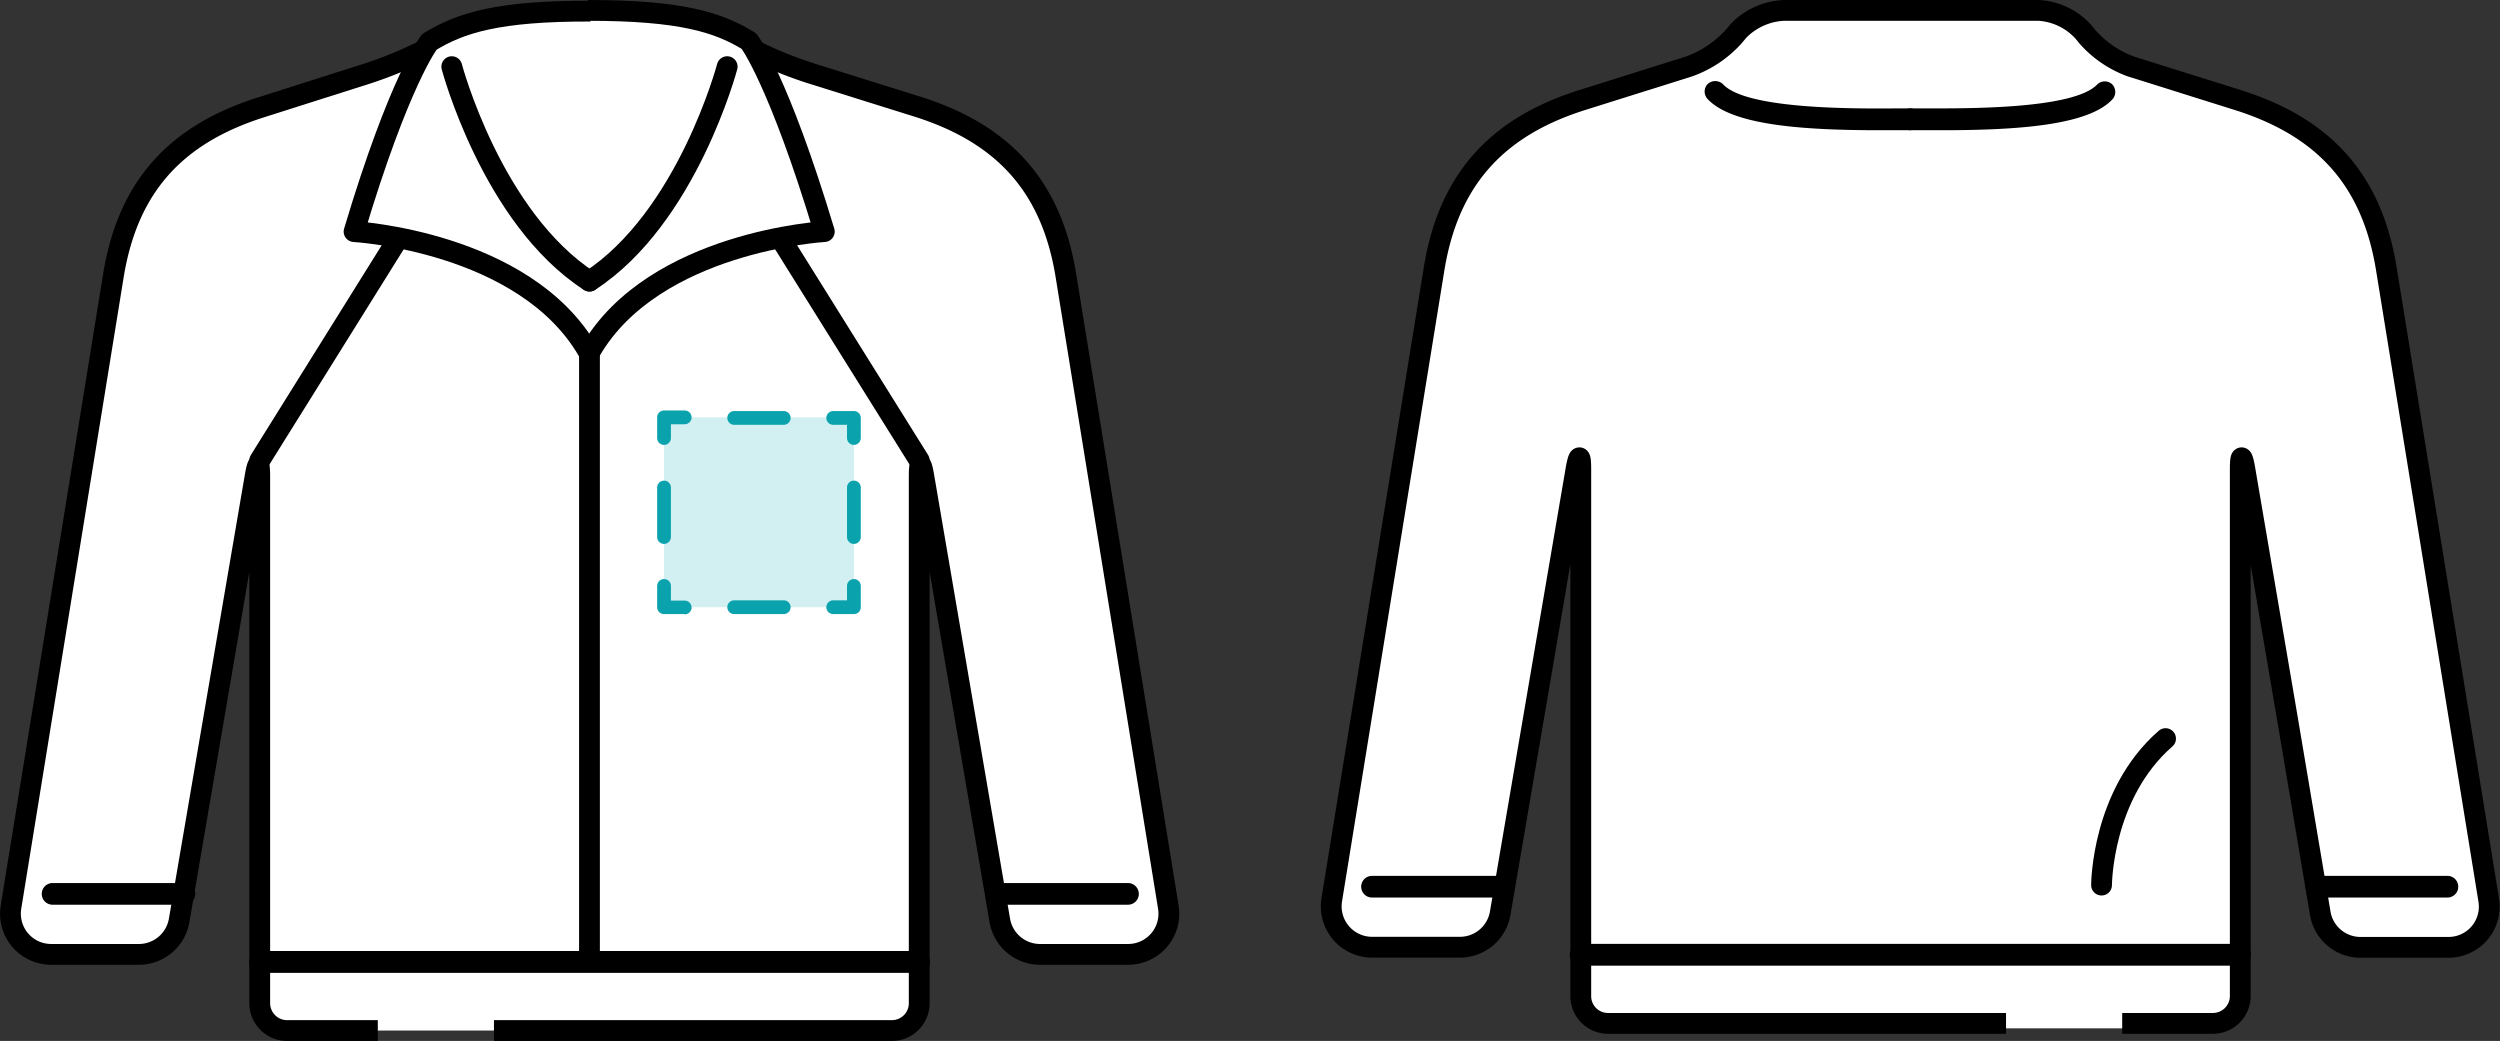 <svg xmlns="http://www.w3.org/2000/svg" viewBox="0 0 170.66 71.06"><rect x="0" y="0" width="170.66" height="71.06" fill="#333333" stroke="none"/><defs><style>.cls-1,.cls-4{fill:#fff;}.cls-2,.cls-3{fill:none;}.cls-2,.cls-3,.cls-4{stroke:#000;stroke-linejoin:round;stroke-width:1.42px;}.cls-3{stroke-linecap:round;}.cls-5{fill:#d2eff1;}.cls-6{fill:#0aa3ad;}</style></defs><title>edit_pattern_1</title><g id="Layer_2" data-name="Layer 2"><g id="レイヤー_1" data-name="レイヤー 1"><path class="cls-1" d="M151.07,70.18a1.87,1.87,0,0,0,1.86-1.86v-36c0-1,.14-1,.31,0l2.9,17,2.29,13.39A2.79,2.79,0,0,0,161.18,65h6a2.78,2.78,0,0,0,2.75-3.23l-7-43.16c-1-6.05-4.26-9.57-10-11.42l-7.42-2.32a7.32,7.32,0,0,1-2.95-2l-.32-.4a4.48,4.48,0,0,0-3-1.43H121.76a4.61,4.61,0,0,0-3.07,1.41l-.38.45a7.67,7.67,0,0,1-3,2l-7.41,2.32c-5.73,1.85-9,5.37-10,11.42l-7,43.16A2.79,2.79,0,0,0,93.67,65h6a2.79,2.79,0,0,0,2.75-2.32l5.18-30.34c.18-1,.32-1,.32,0v36a1.86,1.86,0,0,0,1.86,1.86h41.3Z"/><path class="cls-2" d="M136.94,69.86H109.77A1.86,1.86,0,0,1,107.91,68V32c0-1-.14-1-.32,0l-5.18,30.34a2.79,2.79,0,0,1-2.75,2.32h-6a2.79,2.79,0,0,1-2.75-3.23l7-43.16c1-6,4.25-9.57,10-11.41l7.41-2.33a7.56,7.56,0,0,0,3-2l.38-.45A4.61,4.61,0,0,1,121.76.71H139.2a4.49,4.49,0,0,1,3,1.44l.32.39a7.32,7.32,0,0,0,2.95,2l7.42,2.33c5.72,1.84,9,5.36,10,11.41l7,43.16a2.78,2.78,0,0,1-2.75,3.23h-6a2.79,2.79,0,0,1-2.75-2.32L156.14,49l-2.9-17c-.17-1-.31-1-.31,0V68a1.87,1.87,0,0,1-1.86,1.86h-6.2"/><line class="cls-1" x1="102.71" y1="60.53" x2="93.66" y2="60.53"/><path d="M93.66,61.27h9a.74.74,0,1,0,0-1.48h-9a.74.74,0,1,0,0,1.48Z"/><line class="cls-1" x1="152.93" y1="65.18" x2="107.91" y2="65.18"/><path d="M107.91,65.92h45a.74.74,0,0,0,.74-.74.75.75,0,0,0-.74-.75h-45a.76.76,0,0,0-.75.75A.75.75,0,0,0,107.91,65.92Z"/><line class="cls-1" x1="167.07" y1="60.53" x2="158.12" y2="60.53"/><path d="M158.12,61.27h8.95a.74.74,0,1,0,0-1.48h-8.95a.74.74,0,0,0,0,1.48Z"/><path class="cls-3" d="M143.46,60.42s0-6.19,4.37-10"/><path class="cls-1" d="M117.11,6.25c2,2.17,10.58,1.88,13.31,1.88"/><path d="M128.36,8.89c-5.25,0-10.13-.33-11.8-2.14a.74.74,0,0,1,0-1,.76.76,0,0,1,1.06,0c1.59,1.73,9.06,1.67,11.88,1.65h.88a.74.74,0,0,1,.74.74.75.75,0,0,1-.74.75h-2.06Z"/><path class="cls-1" d="M143.73,6.25c-2,2.17-10.58,1.88-13.31,1.88"/><path d="M132.48,8.89h-2.06a.76.76,0,0,1-.75-.75.75.75,0,0,1,.75-.74h.88c2.81,0,10.28.08,11.88-1.65a.74.74,0,0,1,1,0,.75.75,0,0,1,.05,1C142.61,8.56,137.73,8.89,132.48,8.89Z"/><path class="cls-1" d="M31.86,70.35h29a1.87,1.87,0,0,0,1.86-1.86v-36c0-1,.14-1,.31,0l5.19,30.34A2.79,2.79,0,0,0,71,65.15h6a2.78,2.78,0,0,0,2.75-3.23l-7-43.16c-1-6.05-4.26-9.57-10-11.41L55.34,5A27.79,27.79,0,0,1,51.9,3.64L50,2.66a9.5,9.5,0,0,0-3.52-.83H34.05a9.45,9.45,0,0,0-3.52.83l-2,1A28.43,28.43,0,0,1,25.14,5L17.73,7.35c-5.72,1.84-9,5.36-10,11.41l-7,43.16A2.78,2.78,0,0,0,3.5,65.15h6a2.79,2.79,0,0,0,2.75-2.32l2.29-13.39,2.9-16.95c.17-1,.31-1,.31,0v36a1.87,1.87,0,0,0,1.86,1.86H31.86Z"/><line class="cls-1" x1="67.95" y1="61.02" x2="77" y2="61.02"/><path d="M77,61.76H68a.74.74,0,0,1,0-1.48h9a.74.74,0,0,1,0,1.48Z"/><path class="cls-2" d="M25.79,70.35h-6.2a1.87,1.87,0,0,1-1.86-1.86v-36c0-1-.14-1-.31,0l-2.9,16.95L12.23,62.83a2.79,2.79,0,0,1-2.75,2.32h-6A2.78,2.78,0,0,1,.75,61.92l7-43.16c1-6.05,4.26-9.57,10-11.41L25.14,5a28.43,28.43,0,0,0,3.44-1.39l2-1a9.45,9.45,0,0,1,3.52-.83H46.43A9.5,9.5,0,0,1,50,2.66l1.95,1A27.79,27.79,0,0,0,55.34,5l7.41,2.32c5.72,1.84,9,5.36,10,11.41l7,43.16A2.78,2.78,0,0,1,77,65.15H71a2.79,2.79,0,0,1-2.75-2.32L63.06,32.49c-.17-1-.31-1-.31,0v36a1.87,1.87,0,0,1-1.86,1.86H33.72"/><line class="cls-1" x1="17.73" y1="65.67" x2="62.75" y2="65.67"/><path d="M62.75,66.41h-45a.74.74,0,0,1-.74-.74.75.75,0,0,1,.74-.75h45a.75.75,0,0,1,.74.75A.74.74,0,0,1,62.75,66.41Z"/><line class="cls-1" x1="3.59" y1="61.02" x2="12.54" y2="61.02"/><path d="M12.54,61.76H3.59a.74.74,0,1,1,0-1.48h9a.74.74,0,0,1,0,1.48Z"/><path class="cls-1" d="M40.13.71c6.33,0,8.9.8,11,2.1,0,0,2,2.58,5.14,13,0,0-11.59.66-15.94,8.11h-.22c-4.35-7.45-15.94-8.11-15.94-8.11,3.1-10.37,5.14-12.95,5.14-12.95,2.12-1.3,4.69-2.12,11-2.1"/><path class="cls-2" d="M40.13.71c6.33,0,8.9.8,11,2.1,0,0,2,2.58,5.14,13,0,0-11.59.66-15.94,8.11h-.22c-4.35-7.45-15.94-8.11-15.94-8.11,3.1-10.37,5.14-12.95,5.14-12.95,2.12-1.3,4.69-2.12,11-2.1"/><path class="cls-3" d="M30.84,4.55s2.73,10.32,9.4,14.64"/><path class="cls-3" d="M49.64,4.55s-2.73,10.32-9.4,14.64"/><line class="cls-4" x1="40.24" y1="23.87" x2="40.24" y2="65.06"/><line class="cls-3" x1="27.17" y1="16.3" x2="17.73" y2="31.43"/><line class="cls-3" x1="53.3" y1="16.3" x2="62.75" y2="31.43"/><rect class="cls-5" x="45.33" y="28.49" width="12.96" height="12.96"/><path class="cls-6" d="M58.29,41.92H56.88a.47.47,0,0,1,0-.94h.94V40a.47.47,0,0,1,.94,0v1.41A.47.47,0,0,1,58.29,41.92Z"/><path class="cls-6" d="M53.5,41.92H50.12a.47.47,0,0,1,0-.94H53.5a.47.47,0,0,1,0,.94Z"/><path class="cls-6" d="M46.74,41.92H45.33a.47.47,0,0,1-.47-.47V40a.47.47,0,0,1,.94,0V41h.94a.47.47,0,0,1,0,.94Z"/><path class="cls-6" d="M45.33,37.13a.47.47,0,0,1-.47-.47V33.28a.47.47,0,0,1,.94,0v3.38A.47.47,0,0,1,45.33,37.13Z"/><path class="cls-6" d="M45.33,30.37a.47.47,0,0,1-.47-.47V28.49a.47.47,0,0,1,.47-.47h1.41a.47.47,0,0,1,0,.94H45.8v.94A.47.47,0,0,1,45.33,30.37Z"/><path class="cls-6" d="M53.5,29H50.12a.47.47,0,0,1,0-.94H53.5a.47.47,0,0,1,0,.94Z"/><path class="cls-6" d="M58.29,30.37a.47.47,0,0,1-.47-.47V29h-.94a.47.47,0,1,1,0-.94h1.41a.47.47,0,0,1,.47.47V29.9A.47.47,0,0,1,58.29,30.37Z"/><path class="cls-6" d="M58.29,37.13a.47.47,0,0,1-.47-.47V33.28a.47.47,0,0,1,.94,0v3.38A.47.47,0,0,1,58.29,37.13Z"/></g></g></svg>